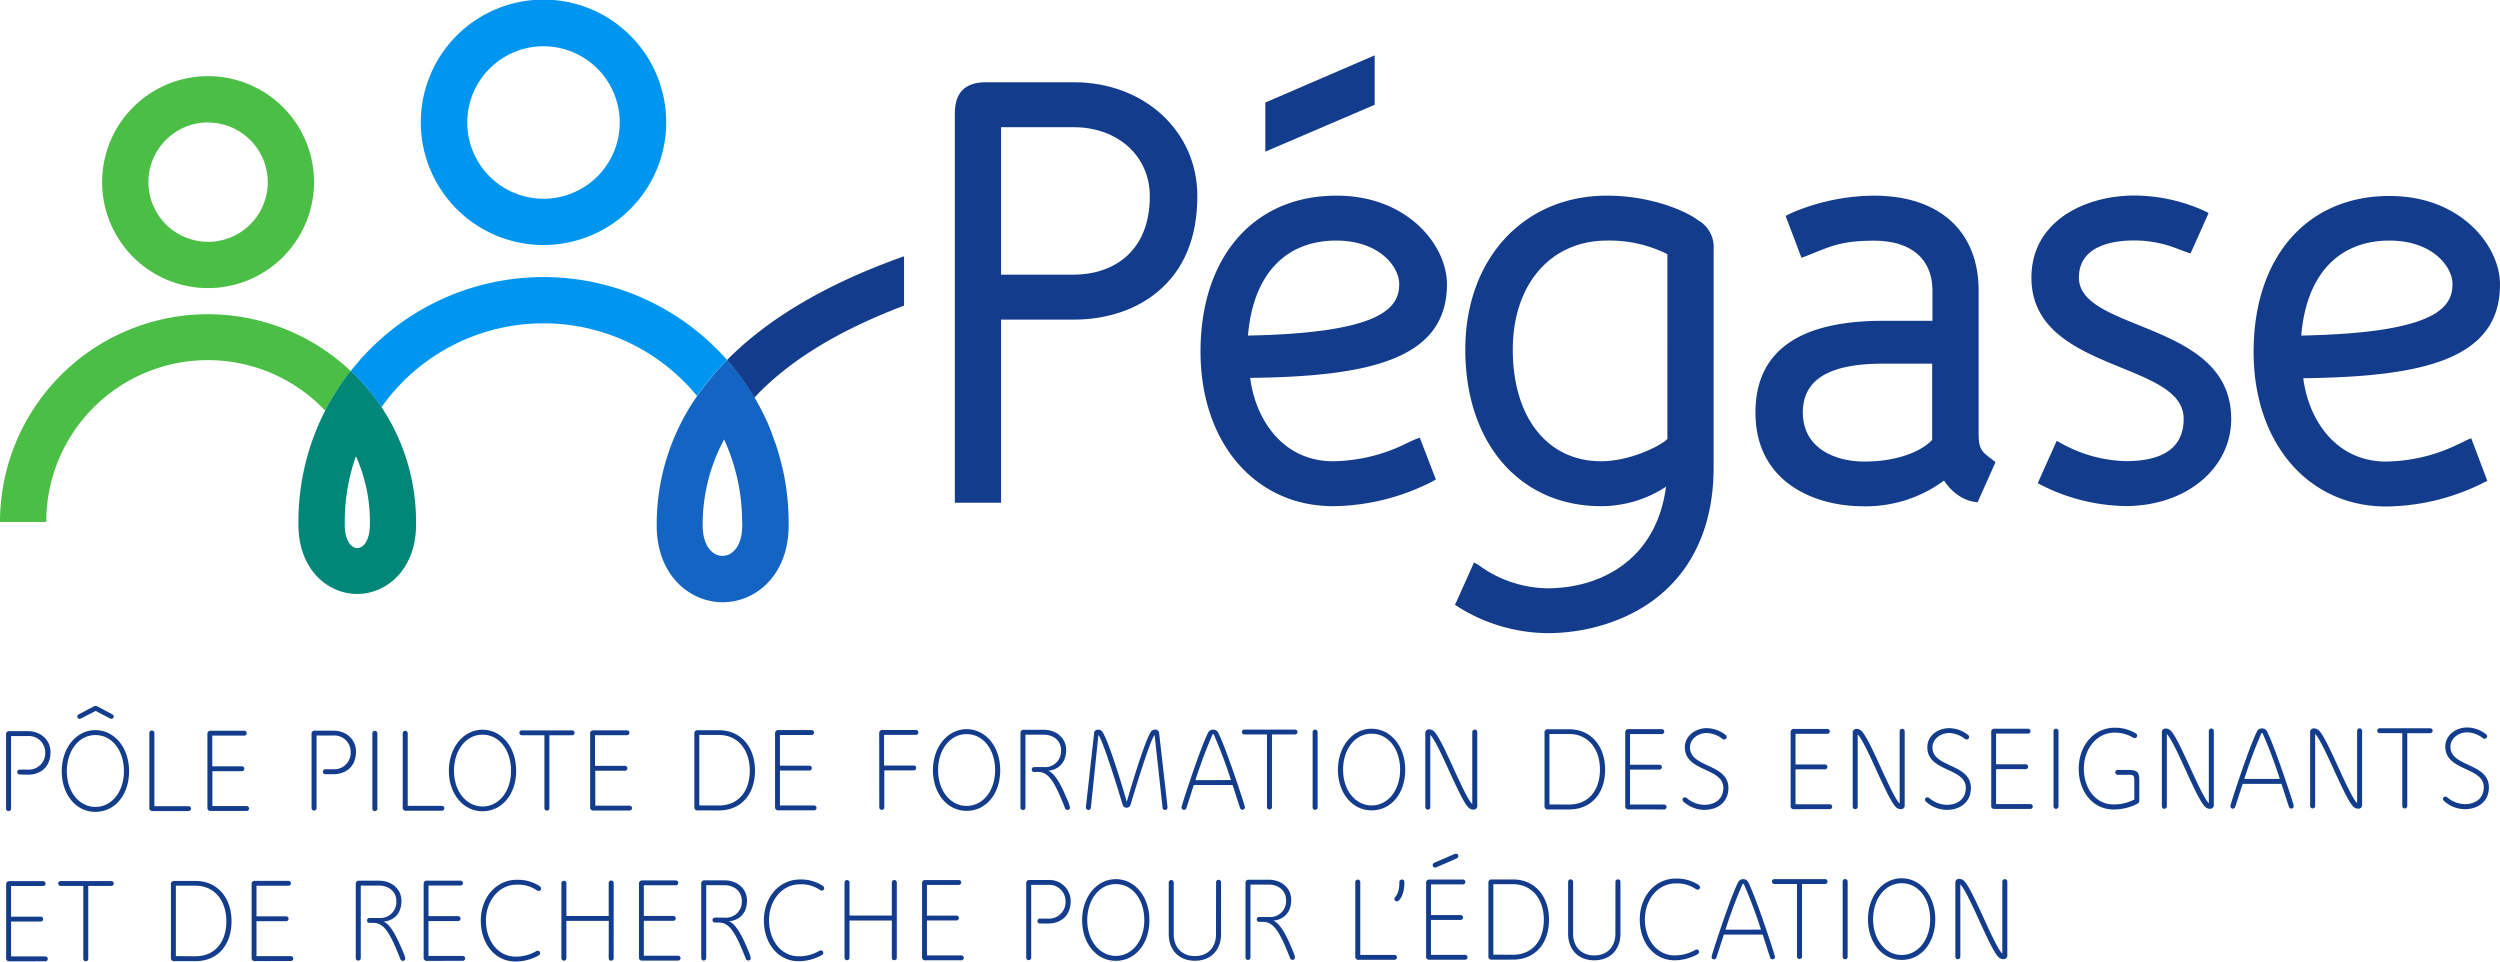 <svg id="Calque_1" data-name="Calque 1" xmlns="http://www.w3.org/2000/svg" viewBox="0 0 631.6 242.92"><defs><style>.cls-1{fill:#4bbe46;}.cls-2{fill:#008778;}.cls-3{fill:#1464c3;}.cls-4{fill:#0096f0;}.cls-5{fill:#143c8c;}</style></defs><path class="cls-1" d="M56.77,76.82A26.77,26.77,0,1,1,83.54,50.05,26.8,26.8,0,0,1,56.77,76.82Zm0-41.85A15.08,15.08,0,1,0,71.85,50.05,15.1,15.1,0,0,0,56.77,35Z" transform="translate(-4.2 -4.04)"/><path class="cls-1" d="M86.37,107.8v0a62.73,62.73,0,0,1,6.45-10h0A52.52,52.52,0,0,0,4.2,135.91H15.89A40.82,40.82,0,0,1,86.37,107.8Z" transform="translate(-4.2 -4.04)"/><path class="cls-2" d="M100.57,106.88a52.67,52.67,0,0,0-7.74-9.16,62.73,62.73,0,0,0-6.45,10,61.53,61.53,0,0,0-6.79,28.14c0,.41,0,.82,0,1.24.26,11.19,7.67,17,14.86,17s14.6-5.86,14.86-17c0-.41,0-.82,0-1.24A52.28,52.28,0,0,0,100.57,106.88Zm-2.93,30c-.09,3.87-1.71,5.63-3.17,5.63s-3.09-1.76-3.18-5.62c0-.33,0-.65,0-1a50.18,50.18,0,0,1,2.83-16.6,40.57,40.57,0,0,1,3.54,16.6C97.65,136.24,97.65,136.56,97.64,136.88Z" transform="translate(-4.2 -4.04)"/><path class="cls-3" d="M202.65,126.18c-.26-1.63-.57-3.25-1-4.84-.19-.79-.4-1.57-.63-2.35-.27-1-.58-1.94-.9-2.89-.18-.52-.36-1-.56-1.56q-.49-1.35-1-2.67l-.27-.64q-1-2.27-2.16-4.43c-.42-.78-.84-1.56-1.29-2.32h0A63,63,0,0,0,187.91,95a67.91,67.91,0,0,0-7.58,9.09h0a56.56,56.56,0,0,0-10.22,31.85h0c0,.23,0,.45,0,.68s0,.24,0,.35h0v.43c.29,12.34,8.6,18.79,16.67,18.79s16.37-6.45,16.66-18.79c0-.48,0-1,0-1.46A61.22,61.22,0,0,0,202.65,126.18ZM191.72,137.1c-.11,5.09-2.58,7.37-5,7.37s-4.86-2.28-5-7.37v-.51a45.39,45.39,0,0,1,5.42-21.52,49.91,49.91,0,0,1,4.55,20.84C191.74,136.31,191.73,136.7,191.72,137.1Z" transform="translate(-4.2 -4.04)"/><path class="cls-4" d="M141.51,65.94a31,31,0,1,1,31-30.95A31,31,0,0,1,141.51,65.94Zm0-50.21A19.26,19.26,0,1,0,160.77,35,19.28,19.28,0,0,0,141.51,15.73Z" transform="translate(-4.2 -4.04)"/><path class="cls-4" d="M180.31,104.06A68.07,68.07,0,0,1,187.9,95a61.81,61.81,0,0,0-95.07,2.76h0a52.67,52.67,0,0,1,7.74,9.16,50.14,50.14,0,0,1,79.74-2.82Z" transform="translate(-4.2 -4.04)"/><path class="cls-5" d="M275.49,24.82H253.23c-5.18,0-7.8,2.63-7.8,7.81v98.42h11.68V84.79h18.38c8.19,0,15.7-2.47,21.13-7,6.69-5.52,10.08-13.68,10.08-24.25C306.7,37.19,293.28,24.82,275.49,24.82Zm0,48.61H257.11V36.18h18.38c11.13,0,19.2,7.32,19.2,17.4C294.69,68.22,284.77,73.43,275.49,73.43Z" transform="translate(-4.2 -4.04)"/><path class="cls-5" d="M362.89,114.61a22.18,22.18,0,0,0-2.66,1.11c-.62.29-1.31.62-2.1,1A43,43,0,0,1,341,120.57c-12.68,0-19.62-10.5-20.95-21.06,29.86-.36,49.71-4.57,49.71-23.67,0-5.17-2.72-10.74-7.26-14.91-3.72-3.41-10.32-7.46-20.68-7.46-20.85,0-34.32,15.46-34.32,39.39,0,23,13.78,39.06,33.5,39.06a55.79,55.79,0,0,0,23.27-5.36,26.21,26.21,0,0,0,2.69-1.39ZM341.77,64.82c10.87,0,15.93,6.57,15.93,11,0,6.06-4.55,12.33-38.21,13C320.74,73.56,328.84,64.82,341.77,64.82Z" transform="translate(-4.2 -4.04)"/><path class="cls-5" d="M433.36,59.78c-3.33-2.54-12.25-6.31-23.18-6.31-21.08,0-35.79,16-35.79,38.9,0,23.66,13.79,39.55,34.31,39.55A29.91,29.91,0,0,0,425.1,127c-2.49,18.9-17,25.67-30,25.67a30.09,30.09,0,0,1-17.26-5.81,7.44,7.44,0,0,0-1.25-.7l-4.8,10.69A43.22,43.22,0,0,0,395.12,164c10.3,0,20.39-3.28,27.69-9,9.37-7.36,14.32-18.71,14.32-32.83V67A7.73,7.73,0,0,0,433.36,59.78Zm-7.91,55.16c-2.06,2-9.72,5.63-16.75,5.63-13.55,0-22.31-11.07-22.31-28.2,0-16.48,9.56-27.55,23.79-27.55a32.68,32.68,0,0,1,15.27,3.43Z" transform="translate(-4.2 -4.04)"/><path class="cls-5" d="M508.34,120.82a12.58,12.58,0,0,0-1-.82c-2.86-2.06-3.26-2.9-3.26-6.85V77.47c0-15-9.89-24-26.46-24A53.93,53.93,0,0,0,457,57.76c-.61.28-1.16.56-1.68.85l4,10.55c.82-.26,1.67-.62,2.63-1s1.78-.75,2.82-1.13c3.27-1.24,6.29-2.18,12.86-2.18,9.4,0,14.78,4.61,14.78,12.65v7.59H479.89c-21.36,0-32.19,7.8-32.19,23.18,0,17.48,14.7,23.68,27.28,23.68a33.26,33.26,0,0,0,20.36-6.5c2.2,3.31,5.25,5.25,8.48,5.48Zm-16-5.63c-3.24,3.37-9.76,5.46-17.07,5.46s-15.6-3.25-15.6-12.41c0-8.29,6.6-12.32,20.18-12.32h12.49Z" transform="translate(-4.2 -4.04)"/><path class="cls-5" d="M628.53,114.76c-.68.25-1.39.57-2.2,1-.62.29-1.31.62-2.11,1a42.92,42.92,0,0,1-17.17,3.89c-12.69,0-19.62-10.5-20.95-21.06,29.85-.36,49.7-4.57,49.7-23.67,0-5.17-2.71-10.74-7.26-14.91-3.71-3.41-10.31-7.46-20.67-7.46-20.85,0-34.32,15.46-34.32,39.39,0,23,13.77,39.06,33.5,39.06a55.78,55.78,0,0,0,23.26-5.36c.77-.36,1.55-.73,2.28-1.14ZM607.87,64.82c10.86,0,15.93,6.57,15.93,11,0,6.06-4.55,12.33-38.21,13C586.83,73.56,594.93,64.82,607.87,64.82Z" transform="translate(-4.2 -4.04)"/><path class="cls-5" d="M544.5,86.17c-8.09-3.28-15.08-6.11-15.08-12,0-8.16,8.75-9.38,14-9.38a29.48,29.48,0,0,1,10.49,1.94l1.37.51c.83.32,1.6.61,2.33.84l4.57-10.2c-.4-.23-.81-.45-1.23-.64a43.4,43.4,0,0,0-17.53-3.8c-12.51,0-26,6.49-26,20.73,0,13.47,12.05,18.4,22.68,22.75,8.47,3.47,15.78,6.46,15.78,12.93,0,7.1-4.92,10.69-14.62,10.69a35.23,35.23,0,0,1-16.73-4.74l-.72-.39-4.8,10.7a48.57,48.57,0,0,0,22.25,5.78c15.18,0,26.63-9.47,26.63-22C567.89,95.65,555.46,90.61,544.5,86.17Z" transform="translate(-4.2 -4.04)"/><polygon class="cls-5" points="347.3 13.98 319.67 25.9 319.67 38.31 347.3 26.47 347.3 13.98"/><path class="cls-5" d="M187.87,95l0,0a63,63,0,0,1,6.92,9.51h0q12.75-13.76,37.81-23.26V68.79C213.35,75.58,198.34,84.4,187.87,95Z" transform="translate(-4.2 -4.04)"/><path class="cls-5" d="M9.18,199.71a.6.6,0,0,1-.63-.6.61.61,0,0,1,.63-.63h2.05A4.17,4.17,0,0,0,15.62,194a4.12,4.12,0,0,0-4.4-4H7l0,18.4a.64.64,0,0,1-1.27,0l0-18.78a.77.77,0,0,1,.85-.86h4.68c3.23,0,5.69,2.24,5.7,5.24,0,4.27-3,5.76-5.69,5.76Z" transform="translate(-4.2 -4.04)"/><path class="cls-5" d="M19.8,198.88c0-5.88,3.68-10.38,8.49-10.38s8.51,4.39,8.52,10.36-3.56,10.28-8.5,10.29S19.8,204.73,19.8,198.88Zm15.71,0c0-5.25-3-9.13-7.22-9.13s-7.2,4-7.2,9.15,3.11,9,7.22,9S35.52,204.08,35.51,198.86Zm-7.16-15.23-3.6,1.87a.92.92,0,0,1-.45.13.58.58,0,0,1-.57-.57c0-.22.07-.41.41-.6l3.61-1.9a1.06,1.06,0,0,1,.6-.19,1.19,1.19,0,0,1,.6.19l3.57,1.89c.35.19.41.38.41.6a.57.57,0,0,1-.56.57.92.92,0,0,1-.45-.13Z" transform="translate(-4.2 -4.04)"/><path class="cls-5" d="M42.79,208.94a.76.76,0,0,1-.86-.85l0-18.78a.64.64,0,1,1,1.27,0l0,18.4h8.6a.61.61,0,0,1,.66.6.62.62,0,0,1-.66.63Z" transform="translate(-4.2 -4.04)"/><path class="cls-5" d="M57.46,208.92a.76.76,0,0,1-.86-.85l0-18.56a.76.76,0,0,1,.85-.85h8.38a.62.62,0,1,1,0,1.23h-8v7.75h7.4a.62.62,0,1,1,0,1.23H57.86v8.82h8.56a.62.62,0,1,1,0,1.23Z" transform="translate(-4.2 -4.04)"/><path class="cls-5" d="M86.4,199.63a.61.61,0,0,1-.63-.6.62.62,0,0,1,.63-.64h2a4.17,4.17,0,0,0,4.39-4.53,4.12,4.12,0,0,0-4.4-4H84.18l0,18.4a.64.64,0,0,1-1.27,0l0-18.78a.76.76,0,0,1,.85-.85h4.68c3.23,0,5.7,2.24,5.7,5.24,0,4.27-3,5.76-5.69,5.76Z" transform="translate(-4.2 -4.04)"/><path class="cls-5" d="M98.27,189.24a.64.64,0,0,1,1.27,0l0,19a.64.64,0,1,1-1.27,0Z" transform="translate(-4.2 -4.04)"/><path class="cls-5" d="M106.8,208.87a.76.76,0,0,1-.86-.86l0-18.78a.64.64,0,0,1,1.27,0l0,18.4h8.6a.62.62,0,0,1,.66.6.63.63,0,0,1-.66.64Z" transform="translate(-4.2 -4.04)"/><path class="cls-5" d="M117.6,198.77c0-5.88,3.68-10.38,8.49-10.38s8.51,4.39,8.52,10.36S131,209,126.11,209,117.6,204.62,117.6,198.77Zm15.71,0c0-5.25-3-9.13-7.22-9.13s-7.2,4-7.2,9.15,3.11,9,7.22,9S133.32,204,133.31,198.75Z" transform="translate(-4.2 -4.04)"/><path class="cls-5" d="M141.74,189.79h-5.63a.62.62,0,1,1,0-1.23l12.64,0a.62.62,0,1,1,0,1.24H143l0,18.4a.63.63,0,1,1-1.26,0Z" transform="translate(-4.2 -4.04)"/><path class="cls-5" d="M154.15,208.81a.76.76,0,0,1-.86-.85l0-18.56a.77.77,0,0,1,.86-.85h8.37a.62.62,0,1,1,0,1.23h-8v7.75H162a.62.62,0,1,1,0,1.23h-7.4v8.82h8.57a.62.62,0,1,1,0,1.23Z" transform="translate(-4.2 -4.04)"/><path class="cls-5" d="M180.48,208.78a.76.76,0,0,1-.86-.85l0-18.56a.77.77,0,0,1,.86-.85h5.31c5.63,0,9.14,4.29,9.15,10.2s-3.44,10.06-9.13,10.07Zm5.31-1.24c5,0,7.84-3.64,7.83-8.82s-2.92-9-7.85-9h-4.9l0,17.8Z" transform="translate(-4.2 -4.04)"/><path class="cls-5" d="M200.87,208.76a.76.76,0,0,1-.86-.85l0-18.56a.78.78,0,0,1,.85-.86h8.38a.62.62,0,1,1,0,1.24h-8v7.74h7.39a.63.63,0,0,1,.67.6.63.63,0,0,1-.67.64h-7.39v8.82h8.56a.62.62,0,1,1,0,1.23Z" transform="translate(-4.2 -4.04)"/><path class="cls-5" d="M226.32,189.32a.77.77,0,0,1,.85-.85h8.38a.62.62,0,0,1,.67.6.63.63,0,0,1-.67.63h-8v7.74H235a.61.61,0,0,1,.67.59.63.63,0,0,1-.66.64h-7.4v9.42a.64.64,0,0,1-1.27,0Z" transform="translate(-4.2 -4.04)"/><path class="cls-5" d="M239.89,198.63c0-5.88,3.69-10.37,8.5-10.38s8.51,4.39,8.51,10.36-3.56,10.28-8.49,10.29S239.9,204.48,239.89,198.63Zm15.72,0c0-5.25-3-9.13-7.22-9.13s-7.21,4-7.2,9.15,3.11,9,7.22,9S255.61,203.83,255.61,198.61Z" transform="translate(-4.2 -4.04)"/><path class="cls-5" d="M265.5,199.08a.58.58,0,0,1-.64-.6.61.61,0,0,1,.64-.64h2.37a4.05,4.05,0,0,0,4.39-4.34c0-2.24-1.84-3.85-4.4-3.85h-4.59l0,18.4a.6.6,0,0,1-.63.63.61.61,0,0,1-.63-.63l0-18.78a.77.77,0,0,1,.85-.86h5c3.29,0,5.69,2.14,5.69,5.08,0,3.92-2.71,5.13-4.54,5.26,2.15.78,4.05,5.43,5,7.74a7.21,7.21,0,0,1,.51,1.54.62.62,0,0,1-.63.64.7.7,0,0,1-.64-.51c-2.5-6.32-4-9.1-6.8-9.1Z" transform="translate(-4.2 -4.04)"/><path class="cls-5" d="M297.05,189.33l2.05,18c0,.25.06.63.06.7a.61.61,0,0,1-.6.63.62.62,0,0,1-.66-.66l-2-18.28c-1.16,1.24-5.57,15.91-6.08,17.62a1,1,0,0,1-1,.76,1,1,0,0,1-1-.76c-.5-1.7-4.95-16.37-6.12-17.6L279.81,208a.62.62,0,0,1-.66.66.6.6,0,0,1-.6-.63c0-.06,0-.44.06-.7l2-18a.92.92,0,0,1,1-.95,1.25,1.25,0,0,1,1.2.7c1.62,2.62,5,13.78,6.06,17.54,1.07-3.77,4.41-14.93,6-17.56a1.26,1.26,0,0,1,1.2-.69A.92.92,0,0,1,297.05,189.33Z" transform="translate(-4.2 -4.04)"/><path class="cls-5" d="M317.48,208.12c-.32-.91-1.43-4.42-1.88-5.75h-9.8c-.47,1.43-1.54,4.84-1.85,5.76a.68.68,0,0,1-.64.51.6.6,0,0,1-.6-.57,2.28,2.28,0,0,1,.13-.64c.66-2.27,4.63-14.39,6.55-18.25a1.44,1.44,0,0,1,2.6,0c1.93,3.86,5.93,16,6.59,18.24a2.21,2.21,0,0,1,.13.63.6.6,0,0,1-.6.57A.63.63,0,0,1,317.48,208.12Zm-2.29-7a119.39,119.39,0,0,0-4.31-11.44c-.06-.13-.13-.16-.19-.16s-.13,0-.19.16a120.64,120.64,0,0,0-4.29,11.45Z" transform="translate(-4.2 -4.04)"/><path class="cls-5" d="M324.28,189.59h-5.63a.62.62,0,1,1,0-1.23H331.3a.62.62,0,1,1,0,1.23h-5.75l0,18.4a.64.64,0,0,1-1.27,0Z" transform="translate(-4.2 -4.04)"/><path class="cls-5" d="M335.82,189a.63.63,0,1,1,1.26,0l0,19a.62.62,0,0,1-.63.64.61.61,0,0,1-.63-.63Z" transform="translate(-4.2 -4.04)"/><path class="cls-5" d="M342.21,198.52c0-5.88,3.69-10.38,8.49-10.38s8.51,4.38,8.52,10.36-3.56,10.28-8.49,10.28S342.22,204.36,342.21,198.52Zm15.72,0c0-5.25-3-9.14-7.22-9.13s-7.21,4-7.2,9.14,3.11,9,7.22,9S357.93,203.71,357.93,198.5Z" transform="translate(-4.2 -4.04)"/><path class="cls-5" d="M376.15,188.93a.64.64,0,0,1,1.27,0l0,18.65a.91.91,0,0,1-1,1,1.74,1.74,0,0,1-1.27-.57c-2.27-2.27-7.25-15.8-9.6-18.32l0,18.27a.63.63,0,1,1-1.26,0l0-18.65a.91.91,0,0,1,1-1,1.7,1.7,0,0,1,1.26.57c2.28,2.27,7.26,15.8,9.6,18.32Z" transform="translate(-4.2 -4.04)"/><path class="cls-5" d="M395.27,208.54a.76.76,0,0,1-.86-.85l0-18.56a.76.76,0,0,1,.85-.85h5.31c5.63,0,9.14,4.29,9.15,10.2s-3.43,10.06-9.12,10.06Zm5.3-1.24c5,0,7.84-3.64,7.84-8.83s-2.92-9-7.85-9h-4.91l0,17.8Z" transform="translate(-4.2 -4.04)"/><path class="cls-5" d="M415.65,208.52a.75.75,0,0,1-.85-.85l0-18.56a.77.77,0,0,1,.85-.86H424a.61.61,0,0,1,.66.6.63.63,0,0,1-.66.64h-8v7.75h7.4a.61.61,0,0,1,.66.6.63.63,0,0,1-.66.64h-7.4v8.82h8.57a.63.63,0,0,1,.67.6.63.63,0,0,1-.67.64Z" transform="translate(-4.2 -4.04)"/><path class="cls-5" d="M435.42,188a8,8,0,0,1,4.68,1.67.65.65,0,0,1,.32.57.64.64,0,0,1-.64.63.76.76,0,0,1-.44-.17,6.85,6.85,0,0,0-3.92-1.47c-2.21,0-4.27,1.49-4.26,3.64,0,5.19,9.71,4,9.71,10.27,0,3.32-2.43,5.5-6.12,5.51a8,8,0,0,1-5.14-2,.74.74,0,0,1-.34-.6.57.57,0,0,1,.59-.57.81.81,0,0,1,.54.22,7,7,0,0,0,4.34,1.67c3,0,4.84-1.68,4.84-4.27,0-5.19-9.71-4-9.72-10.27C429.86,189.94,432.54,188,435.42,188Z" transform="translate(-4.2 -4.04)"/><path class="cls-5" d="M457.44,208.47a.75.75,0,0,1-.85-.85l0-18.56a.77.77,0,0,1,.85-.86h8.38a.61.61,0,0,1,.66.6.62.62,0,0,1-.66.63h-8v7.74h7.4a.62.62,0,0,1,.66.6.63.63,0,0,1-.66.64h-7.4v8.82h8.57a.62.62,0,1,1,0,1.23Z" transform="translate(-4.2 -4.04)"/><path class="cls-5" d="M484.13,188.81a.62.62,0,0,1,.63-.64.63.63,0,0,1,.64.64l0,18.65a.91.91,0,0,1-1,1,1.78,1.78,0,0,1-1.27-.57c-2.28-2.27-7.26-15.8-9.6-18.32l0,18.27a.63.63,0,0,1-1.26,0l0-18.65a.91.91,0,0,1,1-1,1.72,1.72,0,0,1,1.26.56c2.28,2.28,7.26,15.8,9.6,18.33Z" transform="translate(-4.2 -4.04)"/><path class="cls-5" d="M496.68,188a8,8,0,0,1,4.68,1.67.65.65,0,0,1,.32.57.64.64,0,0,1-.64.63.76.76,0,0,1-.44-.17,6.85,6.85,0,0,0-3.92-1.47c-2.21,0-4.27,1.49-4.26,3.64,0,5.19,9.71,4,9.71,10.27,0,3.32-2.43,5.5-6.12,5.51a8,8,0,0,1-5.14-2,.74.74,0,0,1-.34-.6.57.57,0,0,1,.59-.57.81.81,0,0,1,.54.22,7,7,0,0,0,4.34,1.67c3,0,4.84-1.68,4.84-4.27,0-5.18-9.71-4-9.72-10.26C491.12,189.87,493.8,188,496.68,188Z" transform="translate(-4.2 -4.04)"/><path class="cls-5" d="M508.11,208.41a.75.75,0,0,1-.85-.85l0-18.56a.76.76,0,0,1,.85-.85h8.38a.62.62,0,1,1,0,1.23h-8v7.75h7.4a.62.62,0,1,1,0,1.23h-7.4v8.82h8.57a.62.62,0,1,1,0,1.23Z" transform="translate(-4.2 -4.04)"/><path class="cls-5" d="M523,188.76a.63.63,0,1,1,1.26,0l0,19a.63.63,0,1,1-1.26,0Z" transform="translate(-4.2 -4.04)"/><path class="cls-5" d="M543.41,201.32c0-1.39-.16-1.55-1.64-1.54H539.3a.62.62,0,1,1,0-1.23h2.47c2.43,0,2.91.47,2.91,2.81v4.84a1,1,0,0,1-.69,1,13,13,0,0,1-5.85,1.34c-5.06,0-8.76-4.32-8.77-10.27s3.91-10.37,9.06-10.38a10.25,10.25,0,0,1,5.29,1.39.74.74,0,0,1,.41.63.6.6,0,0,1-.6.6,1.23,1.23,0,0,1-.51-.16,8.94,8.94,0,0,0-4.58-1.22c-4.43,0-7.78,4-7.77,9.14s3.14,9,7.47,9a11.45,11.45,0,0,0,5.28-1.24Z" transform="translate(-4.2 -4.04)"/><path class="cls-5" d="M562.24,188.72a.63.63,0,1,1,1.26,0l0,18.65a.91.91,0,0,1-1,1,1.72,1.72,0,0,1-1.27-.57c-2.28-2.27-7.26-15.8-9.6-18.32l0,18.27a.63.63,0,0,1-1.26,0l0-18.65a.91.91,0,0,1,1-1,1.72,1.72,0,0,1,1.27.57c2.28,2.27,7.26,15.8,9.6,18.32Z" transform="translate(-4.2 -4.04)"/><path class="cls-5" d="M582.46,207.82c-.32-.91-1.43-4.42-1.87-5.75h-9.8c-.48,1.43-1.55,4.84-1.86,5.76a.67.67,0,0,1-.63.51.61.61,0,0,1-.61-.57,2.62,2.62,0,0,1,.13-.63c.66-2.28,4.63-14.4,6.56-18.26a1.36,1.36,0,0,1,1.29-.82,1.39,1.39,0,0,1,1.3.82c1.93,3.86,5.93,16,6.6,18.24a2.58,2.58,0,0,1,.12.63.6.6,0,0,1-.6.57A.65.65,0,0,1,582.46,207.82Zm-2.29-7a116.73,116.73,0,0,0-4.31-11.44c-.06-.13-.12-.16-.19-.16s-.12,0-.19.16a118.35,118.35,0,0,0-4.28,11.45Z" transform="translate(-4.2 -4.04)"/><path class="cls-5" d="M599.7,188.68a.63.63,0,1,1,1.26,0l0,18.66a.91.91,0,0,1-1,1,1.74,1.74,0,0,1-1.26-.57c-2.28-2.27-7.26-15.8-9.6-18.32l0,18.27a.64.64,0,0,1-1.27,0l0-18.65a.91.91,0,0,1,1-1,1.76,1.76,0,0,1,1.27.56c2.27,2.28,7.25,15.8,9.6,18.33Z" transform="translate(-4.2 -4.04)"/><path class="cls-5" d="M611.11,189.26h-5.63a.62.62,0,1,1,0-1.23l12.64,0a.63.63,0,0,1,.67.6.63.63,0,0,1-.67.64h-5.75l0,18.4a.63.63,0,1,1-1.26,0Z" transform="translate(-4.2 -4.04)"/><path class="cls-5" d="M627.54,187.82a8,8,0,0,1,4.68,1.67.66.66,0,0,1,.32.57.63.63,0,0,1-.63.63.66.66,0,0,1-.44-.17,6.82,6.82,0,0,0-3.93-1.46c-2.21,0-4.26,1.49-4.26,3.64,0,5.18,9.71,4,9.72,10.26,0,3.32-2.43,5.5-6.13,5.51a7.9,7.9,0,0,1-5.14-2,.72.72,0,0,1-.33-.6.57.57,0,0,1,.58-.57.84.84,0,0,1,.54.23,7.19,7.19,0,0,0,4.35,1.67c3,0,4.83-1.68,4.83-4.28,0-5.18-9.71-4-9.72-10.26C622,189.73,624.66,187.83,627.54,187.82Z" transform="translate(-4.2 -4.04)"/><path class="cls-5" d="M6.61,246.91a.76.76,0,0,1-.86-.85l0-18.56a.77.77,0,0,1,.85-.85H15a.62.62,0,1,1,0,1.23H7v7.74H14.4a.62.62,0,1,1,0,1.23H7v8.82h8.57a.62.62,0,1,1,0,1.23Z" transform="translate(-4.2 -4.04)"/><path class="cls-5" d="M25.24,227.86H19.61a.62.62,0,1,1,0-1.23H32.25a.62.62,0,1,1,0,1.23H26.5l0,18.4a.63.63,0,0,1-1.26,0Z" transform="translate(-4.2 -4.04)"/><path class="cls-5" d="M48.24,246.86a.76.76,0,0,1-.86-.85l0-18.56a.77.77,0,0,1,.85-.85h5.32c5.62,0,9.14,4.29,9.14,10.2s-3.43,10.06-9.12,10.07Zm5.31-1.23c5,0,7.83-3.65,7.83-8.83s-2.92-9-7.85-9h-4.9l0,17.8Z" transform="translate(-4.2 -4.04)"/><path class="cls-5" d="M68.63,246.84a.76.76,0,0,1-.86-.85l0-18.56a.76.76,0,0,1,.85-.85H77a.62.62,0,1,1,0,1.23H69v7.74h7.4a.62.62,0,1,1,0,1.23H69l0,8.82H77.6a.62.62,0,1,1,0,1.23Z" transform="translate(-4.2 -4.04)"/><path class="cls-5" d="M97.57,237.2a.57.57,0,0,1-.63-.6.6.6,0,0,1,.63-.64h2.37a4.05,4.05,0,0,0,4.39-4.33c0-2.25-1.84-3.86-4.4-3.86H95.35l0,18.4a.64.64,0,0,1-1.27,0l0-18.78a.76.76,0,0,1,.85-.85h5c3.29,0,5.69,2.14,5.69,5.08,0,3.92-2.71,5.13-4.54,5.26,2.15.79,4,5.43,5,7.74a7.09,7.09,0,0,1,.51,1.55.61.61,0,0,1-.63.63.68.68,0,0,1-.63-.51c-2.51-6.32-4-9.1-6.81-9.09Z" transform="translate(-4.2 -4.04)"/><path class="cls-5" d="M112.09,246.79a.76.76,0,0,1-.86-.85l0-18.56a.77.77,0,0,1,.86-.85h8.37a.62.62,0,1,1,0,1.23h-8v7.74h7.39a.62.62,0,1,1,0,1.23h-7.4v8.82h8.57a.62.62,0,1,1,0,1.23Z" transform="translate(-4.2 -4.04)"/><path class="cls-5" d="M134.76,226.31a10.12,10.12,0,0,1,5.63,1.51.9.9,0,0,1,.51.7.58.58,0,0,1-.6.6,1,1,0,0,1-.57-.22,8.33,8.33,0,0,0-5-1.36c-4.42,0-7.77,4-7.76,9.12s3.14,9.07,7.47,9.06a10.23,10.23,0,0,0,5.09-1.3,1.07,1.07,0,0,1,.53-.19.61.61,0,0,1,.61.6c0,.35-.29.54-.57.7a12.23,12.23,0,0,1-5.66,1.43c-5.06,0-8.76-4.36-8.77-10.3S129.61,226.32,134.76,226.31Z" transform="translate(-4.2 -4.04)"/><path class="cls-5" d="M158,236.69H147.29v9.42a.63.63,0,0,1-1.26,0l0-19a.64.64,0,0,1,1.27,0v8.35l10.68,0v-8.34a.63.63,0,1,1,1.26,0l0,19a.63.63,0,0,1-1.26,0Z" transform="translate(-4.2 -4.04)"/><path class="cls-5" d="M166.49,246.73a.76.76,0,0,1-.86-.85l0-18.56a.77.77,0,0,1,.86-.85h8.37a.62.62,0,1,1,0,1.23h-8v7.74h7.4a.62.62,0,0,1,.66.59.63.63,0,0,1-.66.64h-7.4v8.82h8.57a.62.62,0,1,1,0,1.23Z" transform="translate(-4.2 -4.04)"/><path class="cls-5" d="M184.84,237.1a.57.57,0,0,1-.63-.6.59.59,0,0,1,.63-.63h2.37a4,4,0,0,0,4.39-4.33c0-2.25-1.83-3.86-4.4-3.86h-4.58l0,18.4a.63.63,0,1,1-1.26,0l0-18.78a.77.77,0,0,1,.86-.85h5c3.29,0,5.7,2.14,5.7,5.09,0,3.91-2.71,5.12-4.55,5.25,2.15.79,4.06,5.43,5,7.74a7.15,7.15,0,0,1,.5,1.55.61.61,0,0,1-.63.63.7.7,0,0,1-.63-.5c-2.51-6.32-4-9.11-6.81-9.1Z" transform="translate(-4.2 -4.04)"/><path class="cls-5" d="M206.29,226.23a10.12,10.12,0,0,1,5.63,1.51.88.88,0,0,1,.51.7.58.58,0,0,1-.6.6,1.13,1.13,0,0,1-.57-.22,8.29,8.29,0,0,0-5-1.36c-4.43,0-7.78,4-7.77,9.12s3.14,9.07,7.47,9.06a10.18,10.18,0,0,0,5.09-1.3,1.1,1.1,0,0,1,.54-.19.6.6,0,0,1,.6.6c0,.35-.29.54-.57.7a12.2,12.2,0,0,1-5.66,1.43c-5.06,0-8.76-4.36-8.77-10.3S201.14,226.24,206.29,226.23Z" transform="translate(-4.2 -4.04)"/><path class="cls-5" d="M229.51,236.61H218.82V246a.63.63,0,1,1-1.26,0l0-19a.63.63,0,0,1,1.26,0v8.34h10.69V227a.63.63,0,1,1,1.26,0l0,19a.6.6,0,0,1-.63.63.61.61,0,0,1-.63-.63Z" transform="translate(-4.2 -4.04)"/><path class="cls-5" d="M238,246.65a.75.75,0,0,1-.85-.85l0-18.56a.77.77,0,0,1,.85-.86h8.38a.61.61,0,0,1,.66.6.62.62,0,0,1-.66.63h-8v7.74h7.4a.62.62,0,0,1,.66.6.63.63,0,0,1-.66.64h-7.4v8.82H247a.62.62,0,1,1,0,1.23Z" transform="translate(-4.2 -4.04)"/><path class="cls-5" d="M267,237.35a.62.62,0,1,1,0-1.23H269a4.18,4.18,0,0,0,4.39-4.53,4.12,4.12,0,0,0-4.4-4h-4.27l0,18.4a.63.63,0,0,1-1.26,0l0-18.78a.76.76,0,0,1,.85-.85H269a5.38,5.38,0,0,1,5.7,5.24c0,4.27-3,5.76-5.69,5.76Z" transform="translate(-4.2 -4.04)"/><path class="cls-5" d="M277.58,236.52c0-5.88,3.69-10.37,8.5-10.38s8.51,4.39,8.51,10.36-3.56,10.28-8.49,10.29S277.59,242.37,277.58,236.52Zm15.72,0c0-5.25-3-9.13-7.22-9.13s-7.21,4-7.2,9.15,3.11,9,7.22,9S293.3,241.72,293.3,236.5Z" transform="translate(-4.2 -4.04)"/><path class="cls-5" d="M311.43,226.93a.63.63,0,0,1,1.26,0l0,13.15c0,3.55-2.17,6.68-6.6,6.68s-6.61-3.12-6.62-6.66V227a.63.63,0,1,1,1.26,0l0,13.08c0,3.23,2,5.5,5.35,5.5s5.34-2.28,5.33-5.51Z" transform="translate(-4.2 -4.04)"/><path class="cls-5" d="M322.35,236.94a.58.58,0,0,1-.64-.6.59.59,0,0,1,.63-.63h2.37a4,4,0,0,0,4.39-4.34c0-2.24-1.83-3.85-4.39-3.85h-4.59l0,18.4a.62.62,0,0,1-.63.64.61.61,0,0,1-.63-.63l0-18.78a.76.76,0,0,1,.85-.86h5c3.29,0,5.7,2.14,5.7,5.08,0,3.92-2.71,5.12-4.55,5.25,2.15.79,4.06,5.44,5,7.74a7.45,7.45,0,0,1,.51,1.55.63.63,0,0,1-.64.64.7.7,0,0,1-.63-.51c-2.5-6.32-4-9.1-6.81-9.1Z" transform="translate(-4.2 -4.04)"/><path class="cls-5" d="M347.45,246.53a.76.76,0,0,1-.85-.86l0-18.78a.63.63,0,1,1,1.26,0l0,18.4h8.6a.62.62,0,0,1,.67.6.63.63,0,0,1-.67.64Z" transform="translate(-4.2 -4.04)"/><path class="cls-5" d="M359,226.85v.22c0,.73-.06,3.13-1.42,4.49a.59.59,0,0,1-.47.19.63.63,0,0,1-.63-.63.59.59,0,0,1,.19-.44c1-1.05,1.07-3.07,1.07-3.64v-.16a.61.61,0,0,1,.63-.63A.57.57,0,0,1,359,226.85Z" transform="translate(-4.2 -4.04)"/><path class="cls-5" d="M365.35,246.51a.76.76,0,0,1-.86-.86l0-18.55a.77.77,0,0,1,.85-.86h8.38a.62.62,0,1,1,0,1.23h-8v7.75h7.4a.62.62,0,1,1,0,1.23h-7.4v8.82h8.57a.63.63,0,0,1,.67.6.63.63,0,0,1-.67.64Zm.81-23.94c0-.35.22-.5.66-.69l4.52-1.94a2.06,2.06,0,0,1,.72-.22.57.57,0,0,1,.57.6c0,.35-.22.51-.66.7L367.45,223a2.06,2.06,0,0,1-.72.22A.57.57,0,0,1,366.16,222.57Z" transform="translate(-4.2 -4.04)"/><path class="cls-5" d="M381.09,246.49a.76.76,0,0,1-.86-.85l0-18.56a.77.77,0,0,1,.85-.86h5.31c5.63,0,9.15,4.29,9.15,10.2s-3.43,10.06-9.12,10.06Zm5.31-1.24c5,0,7.83-3.65,7.83-8.83s-2.92-9-7.85-9h-4.9v17.8Z" transform="translate(-4.2 -4.04)"/><path class="cls-5" d="M412.33,226.82a.63.63,0,0,1,1.26,0l0,13.15c0,3.54-2.18,6.67-6.6,6.68s-6.62-3.12-6.62-6.67V226.83a.63.63,0,1,1,1.26,0l0,13.09c0,3.23,2,5.5,5.35,5.5s5.34-2.29,5.33-5.51Z" transform="translate(-4.2 -4.04)"/><path class="cls-5" d="M427.56,226a10.12,10.12,0,0,1,5.63,1.51.9.9,0,0,1,.51.7.59.59,0,0,1-.6.6,1.13,1.13,0,0,1-.57-.22,8.33,8.33,0,0,0-5-1.36c-4.42,0-7.77,4-7.76,9.12s3.14,9.07,7.47,9.06a10.23,10.23,0,0,0,5.09-1.3,1.07,1.07,0,0,1,.53-.19.6.6,0,0,1,.6.6c0,.35-.28.54-.56.7a12.23,12.23,0,0,1-5.66,1.43c-5.06,0-8.76-4.36-8.77-10.3S422.41,226,427.56,226Z" transform="translate(-4.2 -4.04)"/><path class="cls-5" d="M451.39,245.9c-.32-.91-1.43-4.42-1.87-5.75h-9.81c-.47,1.43-1.54,4.84-1.86,5.76a.66.66,0,0,1-.63.51.6.6,0,0,1-.6-.57,2.7,2.7,0,0,1,.13-.64c.66-2.27,4.63-14.39,6.55-18.25a1.44,1.44,0,0,1,2.6,0c1.93,3.86,5.93,16,6.59,18.24a2.21,2.21,0,0,1,.13.63.6.6,0,0,1-.6.57A.63.63,0,0,1,451.39,245.9Zm-2.29-7a119.39,119.39,0,0,0-4.31-11.44c-.06-.13-.13-.16-.19-.16s-.13,0-.19.16a120.64,120.64,0,0,0-4.29,11.45Z" transform="translate(-4.2 -4.04)"/><path class="cls-5" d="M458.19,227.37h-5.63a.62.62,0,1,1,0-1.23h12.65a.62.62,0,1,1,0,1.23h-5.75l0,18.4a.64.64,0,0,1-1.27,0Z" transform="translate(-4.2 -4.04)"/><path class="cls-5" d="M469.73,226.75a.63.63,0,0,1,1.26,0l0,19a.62.62,0,0,1-.63.64.61.61,0,0,1-.63-.63Z" transform="translate(-4.2 -4.04)"/><path class="cls-5" d="M476.12,236.3c0-5.88,3.69-10.38,8.5-10.38s8.51,4.38,8.51,10.36-3.56,10.28-8.49,10.28S476.13,242.15,476.12,236.3Zm15.72,0c0-5.25-3-9.14-7.22-9.13s-7.21,4-7.2,9.14,3.11,9,7.22,9S491.84,241.49,491.84,236.28Z" transform="translate(-4.2 -4.04)"/><path class="cls-5" d="M510.06,226.71a.64.64,0,0,1,1.27,0l0,18.65a.91.91,0,0,1-1,1,1.76,1.76,0,0,1-1.27-.56c-2.27-2.28-7.25-15.8-9.6-18.33l0,18.27a.63.63,0,1,1-1.26,0l0-18.65a.91.91,0,0,1,1-1,1.7,1.7,0,0,1,1.26.57c2.28,2.27,7.26,15.8,9.6,18.32Z" transform="translate(-4.2 -4.04)"/></svg>